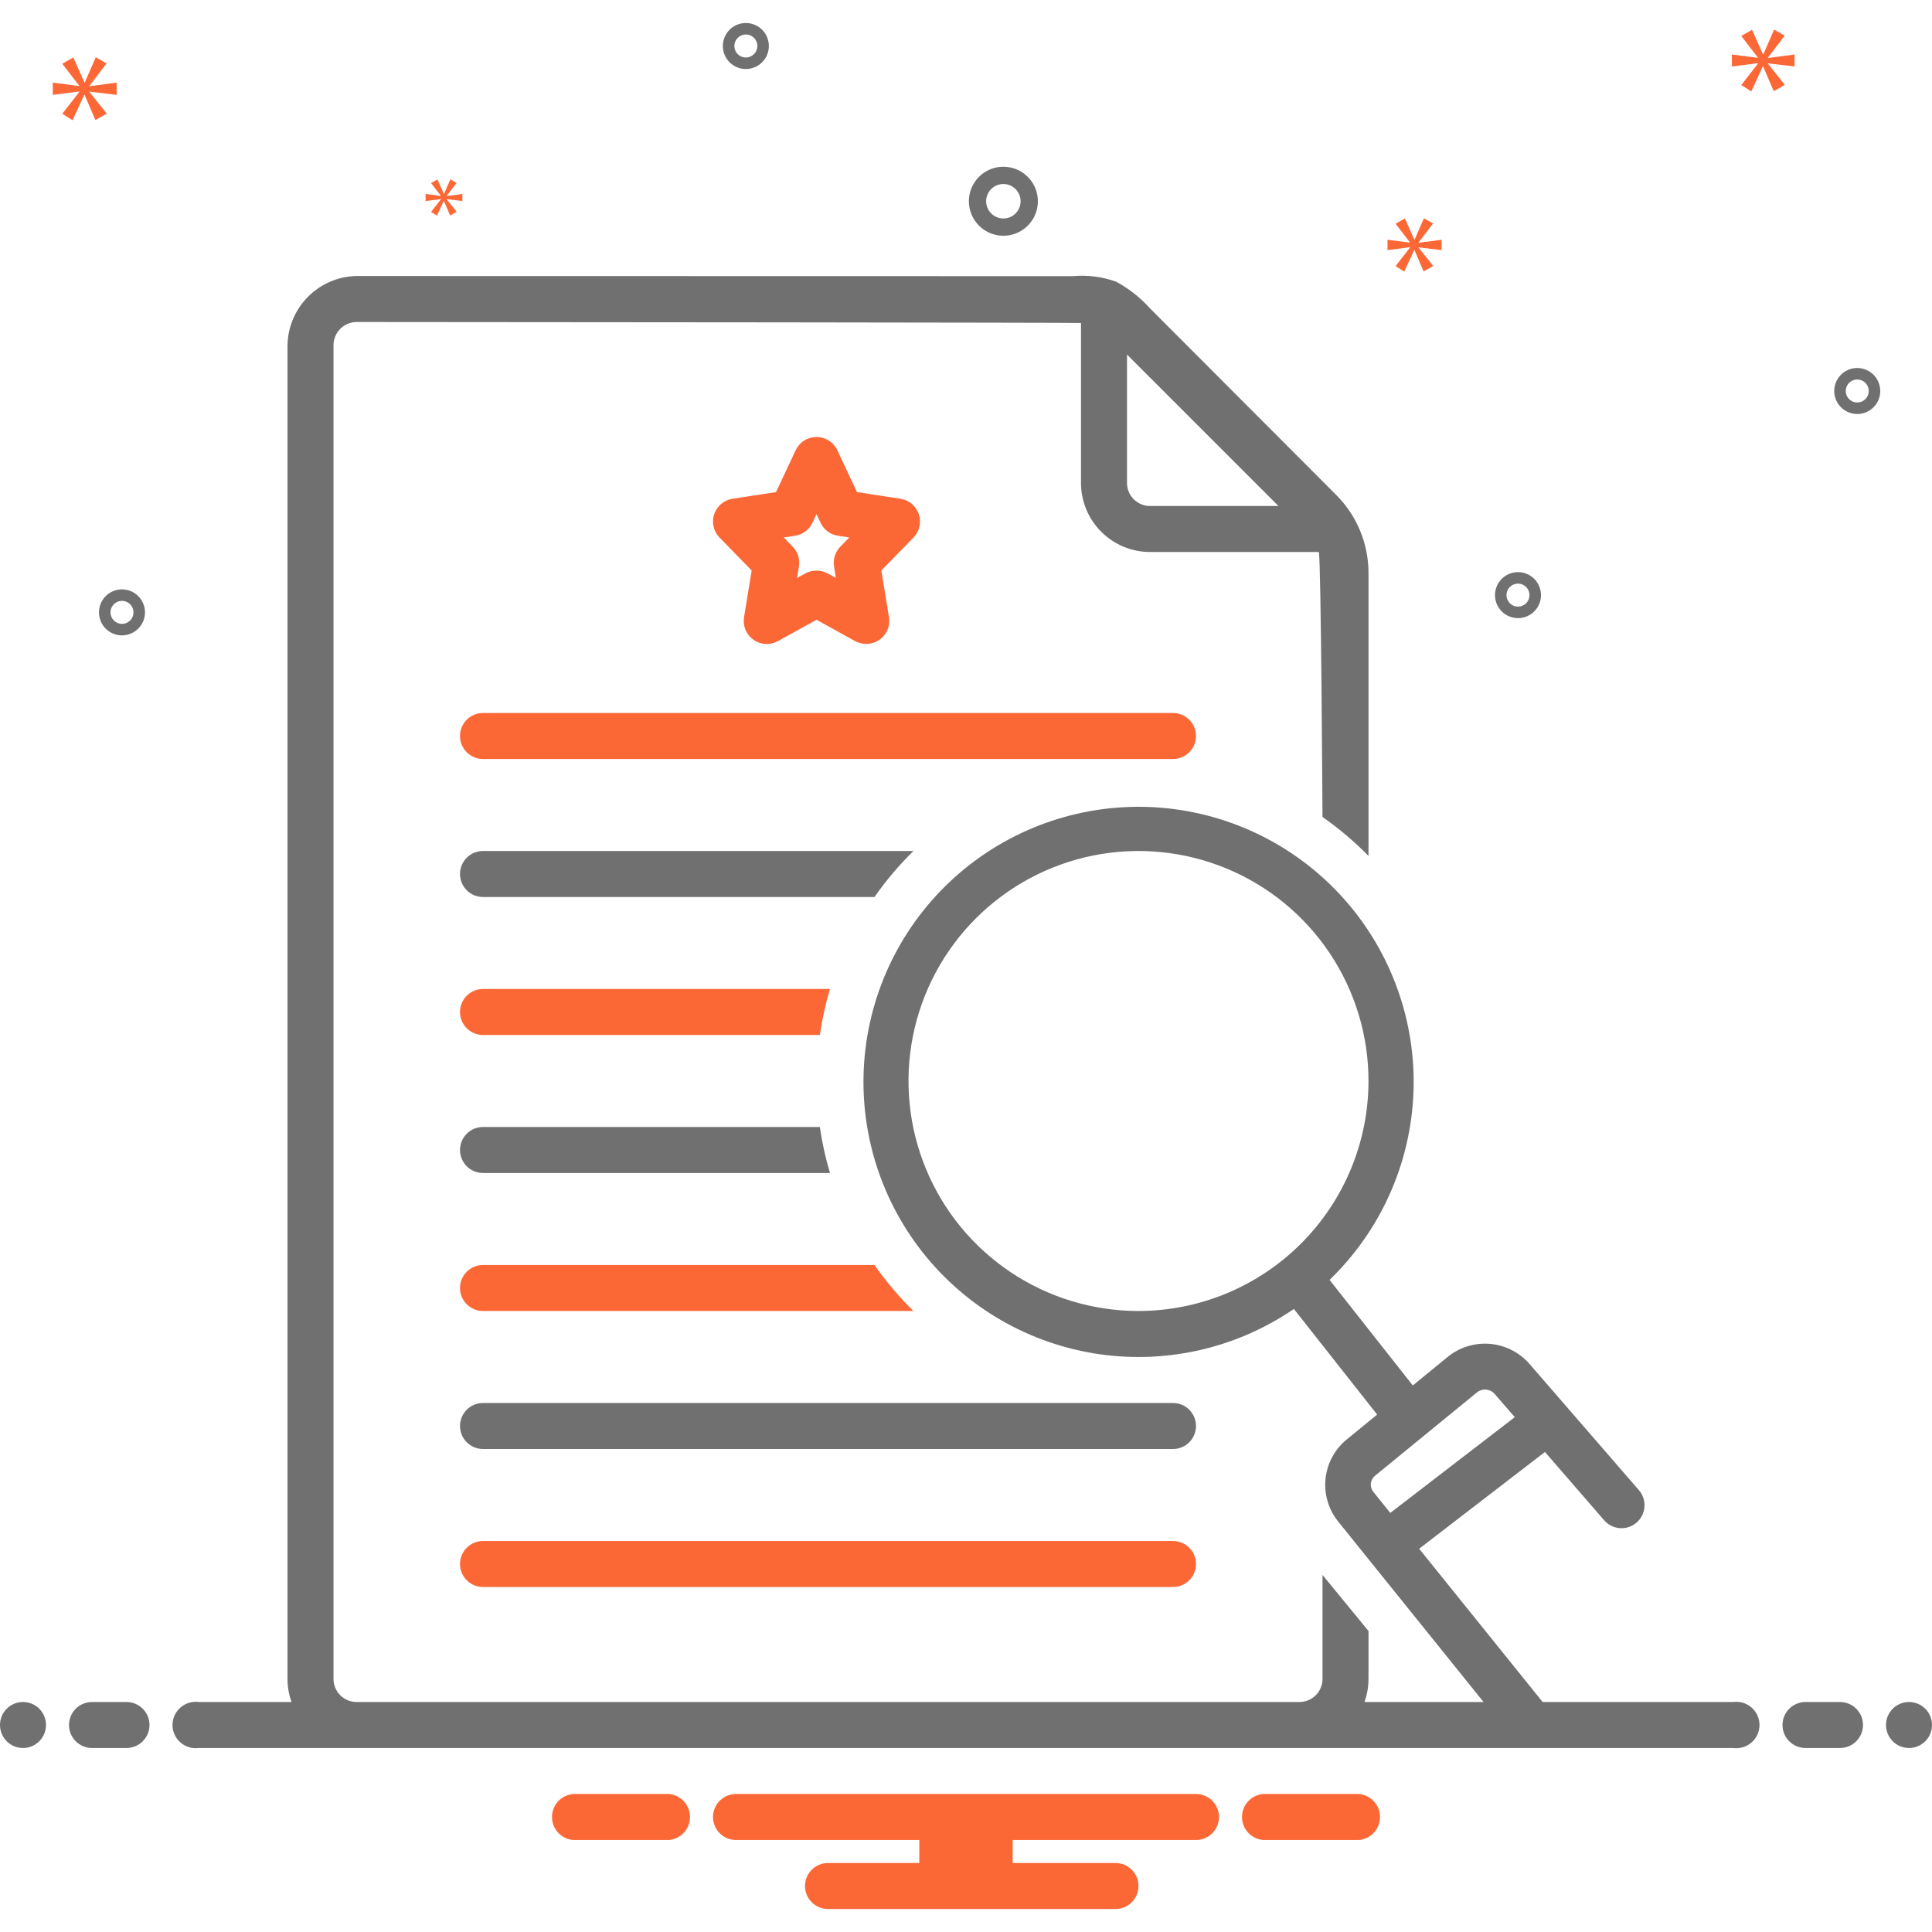 <svg width="168" height="168" viewBox="0 0 168 168" fill="none" xmlns="http://www.w3.org/2000/svg">
<path d="M102 122H42C41.47 122 40.961 122.21 40.586 122.586C40.211 122.961 40 123.469 40 124C40 124.53 40.211 125.039 40.586 125.414C40.961 125.789 41.47 126 42 126H102C102.53 126 103.039 125.789 103.414 125.414C103.789 125.039 104 124.53 104 124C104 123.469 103.789 122.961 103.414 122.586C103.039 122.21 102.53 122 102 122Z" fill="#707070"/>
<path d="M102 134H42C41.47 134 40.961 134.21 40.586 134.586C40.211 134.961 40 135.469 40 136C40 136.53 40.211 137.039 40.586 137.414C40.961 137.789 41.47 138 42 138H102C102.53 138 103.039 137.789 103.414 137.414C103.789 137.039 104 136.53 104 136C104 135.469 103.789 134.961 103.414 134.586C103.039 134.21 102.53 134 102 134Z" fill="#FC6736"/>
<path d="M104 64C104 63.469 103.789 62.961 103.414 62.586C103.039 62.211 102.53 62 102 62H42C41.47 62 40.961 62.211 40.586 62.586C40.211 62.961 40 63.469 40 64C40 64.53 40.211 65.039 40.586 65.414C40.961 65.789 41.47 66 42 66H102C102.53 66 103.039 65.789 103.414 65.414C103.789 65.039 104 64.53 104 64Z" fill="#FC6736"/>
<path d="M79.897 44.712C79.78 44.364 79.569 44.054 79.288 43.817C79.007 43.581 78.666 43.426 78.302 43.37L74.519 42.792L72.811 39.15C72.649 38.806 72.393 38.515 72.073 38.312C71.752 38.108 71.38 38 71 38C70.62 38 70.248 38.108 69.927 38.312C69.607 38.515 69.351 38.806 69.189 39.15L67.48 42.792L63.698 43.37C63.334 43.426 62.993 43.581 62.712 43.817C62.431 44.054 62.22 44.364 62.103 44.712C61.987 45.061 61.968 45.435 62.05 45.794C62.132 46.152 62.312 46.481 62.568 46.744L65.363 49.609L64.699 53.678C64.639 54.048 64.684 54.428 64.829 54.774C64.975 55.12 65.215 55.418 65.522 55.635C65.828 55.851 66.19 55.976 66.564 55.997C66.939 56.017 67.312 55.932 67.641 55.75L71 53.894C71 53.894 74.354 55.748 74.359 55.75C74.689 55.927 75.061 56.01 75.435 55.989C75.809 55.969 76.17 55.846 76.478 55.635C76.785 55.418 77.025 55.12 77.171 54.774C77.316 54.428 77.361 54.048 77.301 53.678L76.637 49.609L79.432 46.744C79.688 46.481 79.868 46.152 79.95 45.793C80.032 45.435 80.013 45.061 79.897 44.712ZM73.069 47.539C72.85 47.763 72.687 48.035 72.593 48.333C72.499 48.632 72.476 48.948 72.526 49.257L72.69 50.258L71.967 49.859C71.669 49.701 71.337 49.618 71 49.618C70.663 49.618 70.331 49.701 70.033 49.859L69.31 50.258L69.474 49.257C69.524 48.948 69.501 48.632 69.407 48.333C69.313 48.035 69.15 47.763 68.931 47.539L68.149 46.737L69.14 46.585C69.464 46.536 69.772 46.407 70.035 46.21C70.298 46.014 70.508 45.755 70.648 45.458L71 44.708L71.352 45.458C71.492 45.755 71.702 46.014 71.965 46.21C72.228 46.407 72.536 46.536 72.86 46.585L73.851 46.737L73.069 47.539Z" fill="#FC6736"/>
<path d="M42 110C41.47 110 40.961 110.21 40.586 110.586C40.211 110.961 40 111.469 40 112C40 112.53 40.211 113.039 40.586 113.414C40.961 113.789 41.47 114 42 114H79.431C78.179 112.774 77.045 111.435 76.042 110H42Z" fill="#FC6736"/>
<path d="M42 102H72.171C71.779 100.69 71.485 99.353 71.29 98H42C41.47 98 40.961 98.21 40.586 98.585C40.211 98.961 40 99.469 40 100C40 100.53 40.211 101.039 40.586 101.414C40.961 101.789 41.47 102 42 102Z" fill="#707070"/>
<path d="M40 88C40 88.53 40.211 89.039 40.586 89.414C40.961 89.789 41.47 90 42 90H71.29C71.485 88.647 71.779 87.31 72.171 86H42C41.47 86 40.961 86.21 40.586 86.586C40.211 86.961 40 87.469 40 88Z" fill="#FC6736"/>
<path d="M79.431 74H42C41.47 74 40.961 74.21 40.586 74.585C40.211 74.961 40 75.469 40 76C40 76.53 40.211 77.039 40.586 77.414C40.961 77.789 41.47 78 42 78H76.042C77.045 76.564 78.179 75.225 79.431 74Z" fill="#707070"/>
<path d="M2 152C3.105 152 4 151.105 4 150C4 148.895 3.105 148 2 148C0.895 148 0 148.895 0 150C0 151.105 0.895 152 2 152Z" fill="#707070"/>
<path d="M11 148H8C7.47 148 6.961 148.211 6.586 148.586C6.211 148.961 6 149.47 6 150C6 150.53 6.211 151.039 6.586 151.414C6.961 151.789 7.47 152 8 152H11C11.53 152 12.039 151.789 12.414 151.414C12.789 151.039 13 150.53 13 150C13 149.47 12.789 148.961 12.414 148.586C12.039 148.211 11.53 148 11 148Z" fill="#707070"/>
<path d="M160 148H157C156.47 148 155.961 148.211 155.586 148.586C155.211 148.961 155 149.47 155 150C155 150.53 155.211 151.039 155.586 151.414C155.961 151.789 156.47 152 157 152H160C160.53 152 161.039 151.789 161.414 151.414C161.789 151.039 162 150.53 162 150C162 149.47 161.789 148.961 161.414 148.586C161.039 148.211 160.53 148 160 148Z" fill="#707070"/>
<path d="M166 152C167.105 152 168 151.105 168 150C168 148.895 167.105 148 166 148C164.895 148 164 148.895 164 150C164 151.105 164.895 152 166 152Z" fill="#707070"/>
<path d="M118.154 156H109.846C109.343 156.04 108.874 156.268 108.532 156.639C108.19 157.01 108 157.496 108 158C108 158.504 108.19 158.99 108.532 159.361C108.874 159.732 109.343 159.96 109.846 160H118.154C118.657 159.96 119.126 159.732 119.468 159.361C119.81 158.99 120 158.504 120 158C120 157.496 119.81 157.01 119.468 156.639C119.126 156.268 118.657 156.04 118.154 156Z" fill="#FC6736"/>
<path d="M58.154 156H49.846C49.343 156.04 48.874 156.268 48.532 156.639C48.19 157.01 48 157.496 48 158C48 158.504 48.19 158.99 48.532 159.361C48.874 159.732 49.343 159.96 49.846 160H58.154C58.657 159.96 59.126 159.732 59.468 159.361C59.81 158.99 60 158.504 60 158C60 157.496 59.81 157.01 59.468 156.639C59.126 156.268 58.657 156.04 58.154 156Z" fill="#FC6736"/>
<path d="M104 156H64C63.47 156 62.961 156.211 62.586 156.586C62.211 156.961 62 157.47 62 158C62 158.53 62.211 159.039 62.586 159.414C62.961 159.789 63.47 160 64 160H79.94V162H72C71.47 162 70.961 162.211 70.586 162.586C70.211 162.961 70 163.47 70 164C70 164.53 70.211 165.039 70.586 165.414C70.961 165.789 71.47 166 72 166H97C97.53 166 98.039 165.789 98.414 165.414C98.789 165.039 99 164.53 99 164C99 163.47 98.789 162.961 98.414 162.586C98.039 162.211 97.53 162 97 162H88.06V160H104C104.53 160 105.039 159.789 105.414 159.414C105.789 159.039 106 158.53 106 158C106 157.47 105.789 156.961 105.414 156.586C105.039 156.211 104.53 156 104 156Z" fill="#FC6736"/>
<path d="M150.721 148H134.142L123.405 134.673L134.344 126.258L139.489 132.195C139.661 132.394 139.87 132.557 140.105 132.675C140.34 132.793 140.596 132.863 140.858 132.882C141.12 132.901 141.383 132.868 141.633 132.786C141.882 132.703 142.113 132.571 142.312 132.399C142.51 132.227 142.673 132.017 142.791 131.782C142.908 131.547 142.978 131.291 142.997 131.029C143.015 130.767 142.982 130.503 142.899 130.254C142.815 130.005 142.684 129.774 142.511 129.576L132.984 118.584C132.109 117.588 130.882 116.97 129.561 116.858C128.241 116.746 126.928 117.149 125.897 117.983L122.85 120.475L115.614 111.295C120.055 107.01 122.669 101.175 122.909 95.009C123.149 88.843 120.997 82.822 116.902 78.205C112.807 73.589 107.087 70.733 100.936 70.235C94.785 69.737 88.68 71.636 83.896 75.534C79.112 79.432 76.019 85.028 75.264 91.152C74.509 97.277 76.151 103.456 79.845 108.399C83.539 113.342 89.001 116.666 95.089 117.677C101.176 118.687 107.419 117.306 112.512 113.822L119.752 123.007L117.024 125.238C116.016 126.098 115.383 127.316 115.259 128.635C115.135 129.954 115.53 131.269 116.359 132.302L129.005 148H118.65C118.88 147.358 118.999 146.682 119 146V141.827L115 136.951V146C114.999 146.53 114.788 147.038 114.414 147.413C114.039 147.788 113.53 147.999 113 148H31C30.47 147.999 29.961 147.788 29.587 147.413C29.212 147.038 29.001 146.53 29 146V30C29.005 29.472 29.217 28.967 29.59 28.593C29.963 28.22 30.468 28.007 30.996 28C44.373 28.002 93.757 28.052 94 28.085V42C94.002 43.59 94.634 45.116 95.759 46.24C96.884 47.365 98.409 47.998 100 48H114.68C114.877 48.571 115 71.041 115 71.041C116.436 72.044 117.775 73.179 119 74.43V49.792C118.992 47.27 117.992 44.853 116.216 43.062C116.216 43.062 100.005 26.819 99.986 26.8C99.146 25.865 98.15 25.083 97.043 24.489C95.834 24.059 94.546 23.897 93.269 24.013C84.26 24.009 44.374 24.002 30.995 24C29.415 24.034 27.909 24.677 26.792 25.796C25.675 26.913 25.033 28.42 25 30V146C25.001 146.682 25.12 147.358 25.35 148H17.279C16.994 147.963 16.705 147.987 16.43 148.07C16.156 148.154 15.902 148.295 15.687 148.484C15.471 148.673 15.298 148.907 15.18 149.168C15.062 149.429 15 149.713 15 150C15 150.287 15.062 150.571 15.18 150.832C15.298 151.093 15.471 151.327 15.687 151.516C15.902 151.705 16.156 151.846 16.43 151.93C16.705 152.013 16.994 152.037 17.279 152H150.721C151.006 152.037 151.295 152.013 151.57 151.93C151.844 151.846 152.098 151.705 152.313 151.516C152.529 151.327 152.702 151.093 152.82 150.832C152.938 150.571 153 150.287 153 150C153 149.713 152.938 149.429 152.82 149.168C152.702 148.907 152.529 148.673 152.313 148.484C152.098 148.295 151.844 148.154 151.57 148.07C151.295 147.987 151.006 147.963 150.721 148ZM99 114C95.044 114 91.178 112.827 87.889 110.629C84.6 108.432 82.036 105.308 80.522 101.653C79.009 97.999 78.613 93.978 79.384 90.098C80.156 86.218 82.061 82.655 84.858 79.858C87.655 77.061 91.219 75.156 95.098 74.384C98.978 73.612 102.999 74.008 106.654 75.522C110.308 77.036 113.432 79.599 115.629 82.888C117.827 86.177 119 90.044 119 94C118.994 99.302 116.885 104.386 113.136 108.135C109.386 111.885 104.302 113.994 99 114ZM119.428 129.737C119.259 129.534 119.178 129.272 119.202 129.009C119.226 128.746 119.353 128.503 119.556 128.334L128.429 121.08C128.651 120.899 128.934 120.811 129.22 120.834C129.506 120.857 129.771 120.989 129.962 121.203L131.72 123.231L120.895 131.558C120.895 131.558 119.437 129.748 119.428 129.737ZM98 30.828L111.171 44H100C99.47 43.999 98.961 43.788 98.586 43.413C98.211 43.038 98.001 42.53 98 42V30.828Z" fill="#707070"/>
<path d="M87.25 20.5C87.843 20.5 88.423 20.324 88.917 19.994C89.41 19.665 89.795 19.196 90.022 18.648C90.249 18.1 90.308 17.497 90.192 16.915C90.077 16.333 89.791 15.798 89.371 15.379C88.952 14.959 88.417 14.673 87.835 14.558C87.253 14.442 86.65 14.501 86.102 14.728C85.554 14.955 85.085 15.34 84.756 15.833C84.426 16.327 84.25 16.907 84.25 17.5C84.251 18.295 84.567 19.058 85.13 19.62C85.692 20.183 86.455 20.499 87.25 20.5ZM87.25 16C87.547 16 87.837 16.088 88.083 16.253C88.33 16.418 88.522 16.652 88.636 16.926C88.749 17.2 88.779 17.502 88.721 17.793C88.663 18.084 88.52 18.351 88.311 18.561C88.101 18.77 87.834 18.913 87.543 18.971C87.252 19.029 86.95 18.999 86.676 18.886C86.402 18.772 86.168 18.58 86.003 18.333C85.838 18.087 85.75 17.797 85.75 17.5C85.75 17.102 85.909 16.721 86.19 16.44C86.471 16.159 86.852 16 87.25 16Z" fill="#707070"/>
<path d="M161.5 32C161.104 32 160.718 32.117 160.389 32.337C160.06 32.557 159.804 32.869 159.652 33.235C159.501 33.6 159.461 34.002 159.538 34.39C159.616 34.778 159.806 35.135 160.086 35.414C160.365 35.694 160.722 35.884 161.11 35.962C161.498 36.039 161.9 35.999 162.265 35.848C162.631 35.696 162.943 35.44 163.163 35.111C163.383 34.782 163.5 34.396 163.5 34C163.499 33.47 163.288 32.961 162.914 32.587C162.539 32.212 162.03 32.001 161.5 32ZM161.5 35C161.302 35 161.109 34.941 160.944 34.831C160.78 34.722 160.652 34.565 160.576 34.383C160.5 34.2 160.481 33.999 160.519 33.805C160.558 33.611 160.653 33.433 160.793 33.293C160.933 33.153 161.111 33.058 161.305 33.019C161.499 32.981 161.7 33 161.883 33.076C162.065 33.152 162.222 33.28 162.331 33.444C162.441 33.609 162.5 33.802 162.5 34C162.5 34.265 162.394 34.519 162.207 34.707C162.019 34.894 161.765 35 161.5 35Z" fill="#707070"/>
<path d="M64.857 2C64.462 2 64.075 2.117 63.746 2.337C63.417 2.557 63.161 2.869 63.01 3.235C62.858 3.6 62.819 4.002 62.896 4.39C62.973 4.778 63.163 5.135 63.443 5.414C63.723 5.694 64.079 5.884 64.467 5.962C64.855 6.039 65.257 5.999 65.623 5.848C65.988 5.696 66.301 5.44 66.52 5.111C66.74 4.782 66.857 4.396 66.857 4C66.857 3.47 66.646 2.961 66.271 2.586C65.896 2.212 65.388 2.001 64.857 2ZM64.857 5C64.66 5 64.466 4.941 64.302 4.831C64.137 4.722 64.009 4.565 63.934 4.383C63.858 4.2 63.838 3.999 63.877 3.805C63.915 3.611 64.01 3.433 64.15 3.293C64.29 3.153 64.468 3.058 64.662 3.019C64.856 2.981 65.057 3 65.24 3.076C65.423 3.152 65.579 3.28 65.689 3.444C65.799 3.609 65.857 3.802 65.857 4C65.857 4.265 65.752 4.519 65.564 4.707C65.377 4.894 65.123 5 64.857 5Z" fill="#707070"/>
<path d="M132 49.75C131.604 49.75 131.218 49.867 130.889 50.087C130.56 50.307 130.304 50.619 130.152 50.985C130.001 51.35 129.961 51.752 130.038 52.14C130.116 52.528 130.306 52.885 130.586 53.164C130.865 53.444 131.222 53.634 131.61 53.712C131.998 53.789 132.4 53.749 132.765 53.598C133.131 53.446 133.443 53.19 133.663 52.861C133.883 52.532 134 52.146 134 51.75C133.999 51.22 133.788 50.711 133.414 50.337C133.039 49.962 132.53 49.751 132 49.75ZM132 52.75C131.802 52.75 131.609 52.691 131.444 52.581C131.28 52.472 131.152 52.315 131.076 52.133C131 51.95 130.981 51.749 131.019 51.555C131.058 51.361 131.153 51.183 131.293 51.043C131.433 50.903 131.611 50.808 131.805 50.769C131.999 50.731 132.2 50.75 132.383 50.826C132.565 50.902 132.722 51.03 132.831 51.194C132.941 51.359 133 51.552 133 51.75C133 52.015 132.894 52.269 132.707 52.457C132.519 52.644 132.265 52.75 132 52.75Z" fill="#707070"/>
<path d="M12.607 53.25C12.607 52.854 12.49 52.468 12.27 52.139C12.051 51.81 11.738 51.554 11.373 51.402C11.007 51.251 10.605 51.211 10.217 51.288C9.829 51.366 9.473 51.556 9.193 51.836C8.914 52.115 8.723 52.472 8.646 52.86C8.569 53.248 8.608 53.65 8.76 54.015C8.911 54.381 9.167 54.693 9.496 54.913C9.825 55.133 10.212 55.25 10.607 55.25C11.138 55.249 11.646 55.038 12.021 54.663C12.396 54.289 12.607 53.78 12.607 53.25ZM9.607 53.25C9.607 53.052 9.666 52.859 9.776 52.694C9.886 52.53 10.042 52.402 10.225 52.326C10.408 52.25 10.608 52.231 10.803 52.269C10.996 52.308 11.175 52.403 11.315 52.543C11.454 52.683 11.55 52.861 11.588 53.055C11.627 53.249 11.607 53.45 11.531 53.633C11.456 53.815 11.327 53.972 11.163 54.081C10.998 54.191 10.805 54.25 10.607 54.25C10.342 54.25 10.088 54.144 9.901 53.957C9.713 53.769 9.608 53.515 9.607 53.25Z" fill="#707070"/>
<path d="M7.78 7.468L9.267 5.512L8.328 4.98L7.374 7.17H7.342L6.373 4.996L5.417 5.543L6.889 7.452V7.484L4.588 7.186V8.25L6.904 7.953V7.984L5.417 9.893L6.309 10.456L7.327 8.25H7.357L8.296 10.441L9.282 9.877L7.78 8V7.968L10.142 8.25V7.186L7.78 7.499V7.468Z" fill="#FC6736"/>
<path d="M38.343 17.326L37.486 18.425L38 18.75L38.586 17.479H38.604L39.144 18.741L39.712 18.417L38.847 17.335V17.317L40.208 17.479V16.867L38.847 17.047V17.029L39.703 15.903L39.163 15.596L38.613 16.858H38.595L38.037 15.605L37.486 15.921L38.334 17.02V17.038L37.009 16.867V17.479L38.343 17.308V17.326Z" fill="#FC6736"/>
<path d="M156.049 5.782V4.739L153.732 5.046V5.015L155.19 3.097L154.269 2.575L153.334 4.723H153.302L152.351 2.59L151.414 3.127L152.857 5V5.031L150.601 4.739V5.782L152.872 5.491V5.522L151.414 7.394L152.289 7.947L153.287 5.782H153.317L154.238 7.931L155.205 7.379L153.732 5.537V5.506L156.049 5.782Z" fill="#FC6736"/>
<path d="M123.355 21.086L124.613 19.431L123.819 18.981L123.012 20.834H122.985L122.164 18.994L121.356 19.458L122.601 21.073V21.099L120.654 20.848V21.748L122.614 21.496V21.523L121.356 23.138L122.11 23.615L122.972 21.748H122.998L123.792 23.601L124.626 23.125L123.355 21.536V21.509L125.354 21.748V20.848L123.355 21.112V21.086Z" fill="#FC6736"/>
</svg>
